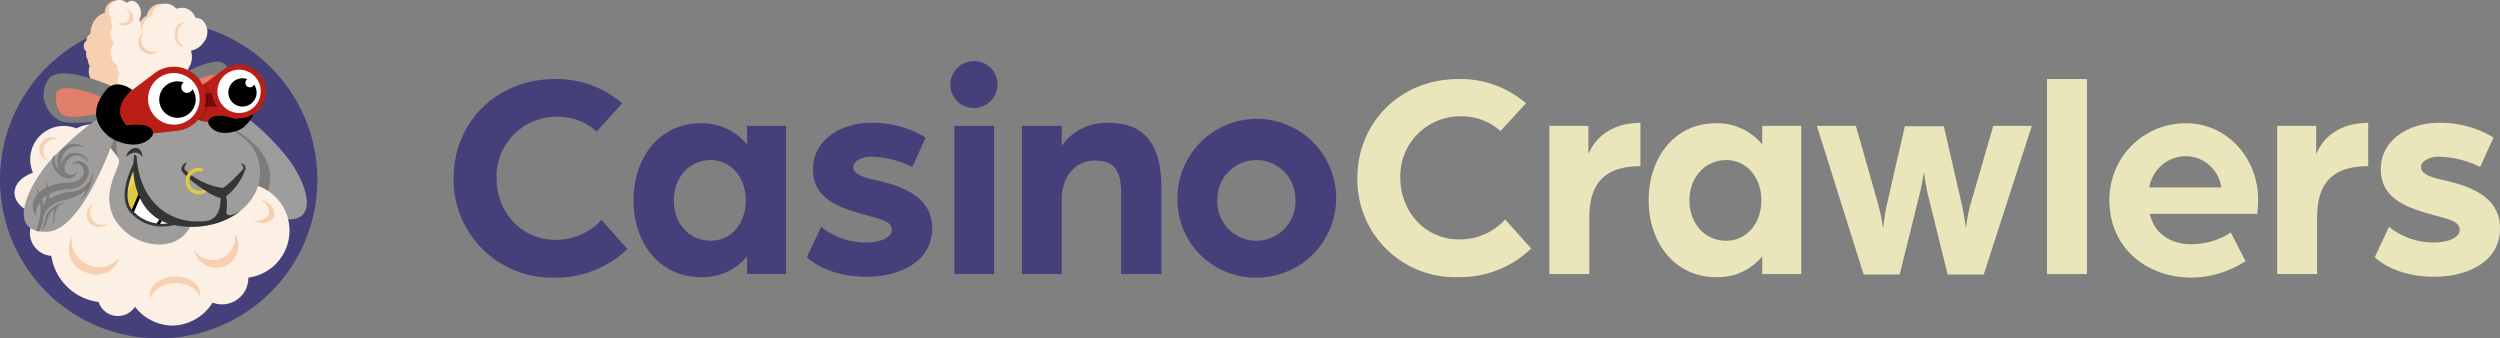 <svg xmlns="http://www.w3.org/2000/svg" xmlns:xlink="http://www.w3.org/1999/xlink" width="347.21" height="47" viewBox="0 0 347.21 47">
  <rect x="0" y="0" width="347.21" height="47" fill="#808080" stroke="none"/>
  <defs>
    <clipPath id="clip-path">
      <rect id="Rectangle_739" data-name="Rectangle 739" width="44.068" height="47" transform="translate(2 1)" fill="#fff"/>
    </clipPath>
  </defs>
  <g id="Group_842" data-name="Group 842" transform="translate(-234 -537)">
    <g id="casinocrawlers" transform="translate(232 536)" clip-path="url(#clip-path)">
      <path id="Path_2520" data-name="Path 2520" d="M24.04,48A22.04,22.04,0,1,0,2,25.959,22.04,22.04,0,0,0,24.04,48Z" fill="#45407a"/>
      <path id="Path_2521" data-name="Path 2521" d="M34.162,18.859s2.868,12.148,7.381,12.582c4.653.446,3.251-4.385.854-7.916a33.821,33.821,0,0,0-6.884-6.794Z" fill="#9e9d9b"/>
      <path id="Path_2522" data-name="Path 2522" d="M33.563,13.059s1.836-1.313,2.868.217c1.95,2.894.344,4.564-.484,5.278S32.288,20.287,31,18.337c-.383-.765.433-1.67,2.881-1.058C36.214,15.1,33.563,13.059,33.563,13.059Z"/>
      <path id="Path_2523" data-name="Path 2523" d="M32.339,17.916c-.217-.089,10.338,3.531,6.234,11.269-3.506.586-7.406-8.452-7.406-8.452Z" fill="#7c7c7a"/>
      <path id="Path_2524" data-name="Path 2524" d="M42.206,33.022a6.592,6.592,0,0,0-13.066-1.237,6.236,6.236,0,0,0-6.157-.178,7.422,7.422,0,0,0-5.38-4.36,4.9,4.9,0,0,0-2.69-8.987,4.821,4.821,0,0,0-2.295.574,4.753,4.753,0,0,0-1.759-.344,4.654,4.654,0,0,0-4.283,6.5c-1.517.523-2.562,1.581-2.562,2.792,0,1.415,1.428,2.626,3.391,3.021A3.206,3.206,0,0,0,9.126,36.54a7.606,7.606,0,0,0,6.565,6.4,2.829,2.829,0,0,0,5.061.663,6.614,6.614,0,0,0,5.175,2.613,6.723,6.723,0,0,0,5.6-3.187,3.7,3.7,0,0,0,1.313.242,3.645,3.645,0,0,0,3.646-3.646v-.064A6.585,6.585,0,0,0,42.206,33.022Z" fill="#fcefe4"/>
      <path id="Path_2525" data-name="Path 2525" d="M20.535,18.133s-2.894,1.364-3.251,2.46,1.071,1.7,1.249,2.728-3.174,5.15.038,9.012c2.843,3.4,8.8,3.862,10.211-.752C30.478,25.985,20.535,18.133,20.535,18.133Z" fill="#9e9d9b"/>
      <path id="Path_2526" data-name="Path 2526" d="M25.9,31.747l-5.354-7.113-.663,5.4.65.574,3.123,1.644,1.7-.089Z"/>
      <path id="Path_2527" data-name="Path 2527" d="M23.186,28.037a9.22,9.22,0,0,0,1.925,1.772l-1.466,2.448a5.125,5.125,0,0,1-3.11-1.644l1.785-4.156A6.186,6.186,0,0,0,23.186,28.037Z" fill="#fff"/>
      <path id="Path_2528" data-name="Path 2528" d="M27.559,31.046a4.6,4.6,0,0,1-1.16.931,4.346,4.346,0,0,1-2.307.344l1.364-2.282A9.655,9.655,0,0,0,27.559,31.046Z" fill="#fff"/>
      <path id="Path_2529" data-name="Path 2529" d="M20.981,23.346c.14.344.331.688.51,1.058a12.824,12.824,0,0,1,.612,1.5l-1.848,4.334a4.257,4.257,0,0,1-.51-.956C19.107,27.642,19.974,25.284,20.981,23.346Z" fill="#e2c843"/>
      <path id="Path_2530" data-name="Path 2530" d="M19.528,28a11,11,0,0,1,1.44-4.653c.14.344.332.688.51,1.058.013.038.038.076.051.115Z" fill="#ead671"/>
      <path id="Path_2531" data-name="Path 2531" d="M27.8,17.317s10.122.612,10.313,7.432c.127,4.538-4.245,7.368-8.4,7.712-12.569,1.033-8.146-13.844-8.146-13.844l2.868-2.575Z" fill="#9e9d9b"/>
      <path id="Path_2532" data-name="Path 2532" d="M17.284,20.593a2.448,2.448,0,0,1,.931-1.619l.344.178a6.119,6.119,0,0,0-.153,3.786C18.024,22.135,16.965,21.562,17.284,20.593Z" fill="#7c7c7a"/>
      <path id="Path_2533" data-name="Path 2533" d="M23.556,23A6.273,6.273,0,1,0,17.4,16.73,6.215,6.215,0,0,0,23.556,23Z" fill="#9e9d9b"/>
      <path id="Path_2534" data-name="Path 2534" d="M25.761,12.256s6.2-4.13,7.674-2.141a3.7,3.7,0,0,1-1.083,5.265c-1.236.523-5.915.306-5.915.306Z" fill="#7c7c7a"/>
      <path id="Path_2535" data-name="Path 2535" d="M27.686,12.957s4.959-3.008,5.1-.688-.841,2.537-1.593,2.626a31.438,31.438,0,0,1-3.506-.178Z" fill="#e17f6a"/>
      <path id="Path_2536" data-name="Path 2536" d="M23.2,16.348a2.184,2.184,0,0,0-.892-2.384l-3.48-9.357A1.786,1.786,0,0,0,19.8,2.644a1.75,1.75,0,0,0-1.9-1.555,1.672,1.672,0,0,0-1.338,1.683,2.774,2.774,0,0,0-1.7,1.542,3.052,3.052,0,0,0-.293,1.377,1.234,1.234,0,0,0-.459.5,1.341,1.341,0,0,0-.1.446.81.81,0,0,0-.293.357A1.01,1.01,0,0,0,14,8.177a1.5,1.5,0,0,0,.217,1.186,1.476,1.476,0,0,0,.242.79,2.175,2.175,0,0,0,.854,2.575,2.252,2.252,0,0,0,.637,1.287,2.238,2.238,0,0,0,1.3,2.448c.051.025.1.038.166.064A2.368,2.368,0,0,0,18.5,17.559a2.286,2.286,0,0,0,1.848.064,2.253,2.253,0,0,0,2.269-.344c.663,0,.969.013.969.013Z" fill="#f6d0b1"/>
      <path id="Path_2537" data-name="Path 2537" d="M26.322,3.5a1.973,1.973,0,0,0-3.913-.357,2.637,2.637,0,0,0-1.326,1.823,7.645,7.645,0,0,0-1.236,2.295l1.568-.574a1.619,1.619,0,0,0,.472.459,2.248,2.248,0,0,0,3.021-.88,2.567,2.567,0,0,0,.4-1.045A2,2,0,0,0,26.322,3.5Z" fill="#f6d0b1"/>
      <path id="Path_2538" data-name="Path 2538" d="M30.083,3.779a1.664,1.664,0,0,0-.943-.306,1.974,1.974,0,0,0-1.874-1.389,1.906,1.906,0,0,0-.765.153,1.961,1.961,0,0,0-3.455.892,2.654,2.654,0,0,0-.956.892,2.549,2.549,0,0,0-.421,1.351,1.911,1.911,0,0,0-.1-.166,2.987,2.987,0,0,0-.013-.752,2.291,2.291,0,0,0-.217-.688V3.728A1.836,1.836,0,0,0,21.555,2.5c-.14-.867-.778-1.479-1.415-1.377a1.016,1.016,0,0,0-.535.293,1.439,1.439,0,0,0-1.236-.408,1.533,1.533,0,0,0-1.211,1.8,1.563,1.563,0,0,0,.306.714,1.574,1.574,0,0,0-.013.6,1.546,1.546,0,0,0,.217.586,1.623,1.623,0,0,0,.2,2.231,2.2,2.2,0,0,0,.484,3.2.734.734,0,0,0-.076.4.749.749,0,0,0,.37.5v.026a1.738,1.738,0,0,0,.931,2.639,2.082,2.082,0,0,0,.013.4,1.746,1.746,0,0,0,.892,1.249,1.847,1.847,0,0,0-.051.752,1.956,1.956,0,0,0,2.282,1.517,2.5,2.5,0,0,0,.293-.076,2.1,2.1,0,0,0,2.384,0,1.959,1.959,0,0,0,2.843-.281h.013V17.24a1.934,1.934,0,0,0,.408-1.185,1.971,1.971,0,0,0-.688-1.491,2.014,2.014,0,0,0,.064-.484,1.845,1.845,0,0,0-.153-.752,1.942,1.942,0,0,0,.2-2.715,2.777,2.777,0,0,0,.574-1.734,3.052,3.052,0,0,0-.128-.841,2.733,2.733,0,0,0,1.721-1.109A2.265,2.265,0,0,0,30.083,3.779Z" fill="#fcefe4"/>
      <path id="Path_2539" data-name="Path 2539" d="M19.056,13.633s-8.5-4.117-10.287-1.683c-1.848,2.537.217,5.469,1.887,5.94s7.8-.255,7.8-.255Z" fill="#7c7c7a"/>
      <path id="Path_2540" data-name="Path 2540" d="M16.519,14.64s-6.782-2.957-6.756-.268,1.326,2.83,2.333,2.855,6.935-.854,6.935-.854Z" fill="#e17f6a"/>
      <path id="Path_2541" data-name="Path 2541" d="M18.253,19.127S13.689,33.034,8.539,33.187c-5.3.166-3.187-5.354-.1-9.267a40.611,40.611,0,0,1,8.515-7.381Z" fill="#9e9d9b"/>
      <path id="Path_2542" data-name="Path 2542" d="M32.772,36.859a3.084,3.084,0,0,0,1.8-3.531,3.582,3.582,0,0,1,.268.484,3.1,3.1,0,1,1-5.7,2.435,2.868,2.868,0,0,1-.166-.535A3.09,3.09,0,0,0,32.772,36.859Z" fill="#f6d0b1"/>
      <path id="Path_2543" data-name="Path 2543" d="M26.208,40.326c-1.734.076-3.123,1.045-3.365,2.256a1.725,1.725,0,0,1-.076-.459c-.064-1.4,1.453-2.626,3.4-2.715s3.582.969,3.646,2.384a1.859,1.859,0,0,1-.038.459C29.42,41.078,27.941,40.237,26.208,40.326Z" fill="#f6d0b1"/>
      <path id="Path_2544" data-name="Path 2544" d="M8.132,21.332a1.65,1.65,0,0,0,.65,2.014,1.81,1.81,0,0,1-.28-.089,1.656,1.656,0,0,1,1.237-3.072,2.686,2.686,0,0,1,.268.14A1.67,1.67,0,0,0,8.132,21.332Z" fill="#f6d0b1"/>
      <path id="Path_2545" data-name="Path 2545" d="M26.666,5.755a1.606,1.606,0,0,1,.994-1.593.528.528,0,0,0-.2-.038c-.625-.025-1.16.7-1.2,1.619s.446,1.67,1.071,1.7a.561.561,0,0,0,.2-.025A1.62,1.62,0,0,1,26.666,5.755Z" fill="#f6d0b1"/>
      <path id="Path_2546" data-name="Path 2546" d="M22,7.565a1.616,1.616,0,0,1-.038-2.052,1.2,1.2,0,0,0-.229.153A1.642,1.642,0,0,0,23.811,8.2.961.961,0,0,0,24,8,1.6,1.6,0,0,1,22,7.565Z" fill="#f6d0b1"/>
      <path id="Path_2547" data-name="Path 2547" d="M19.91,3.715a1.315,1.315,0,0,1-1.67.37l.229.153a1.4,1.4,0,0,0,1.925-.255,1.418,1.418,0,0,0-.79-1.772,1.125,1.125,0,0,0-.255-.115A1.314,1.314,0,0,1,19.91,3.715Z" fill="#f6d0b1"/>
      <path id="Path_2548" data-name="Path 2548" d="M39.274,30.791c.293-.727-.229-1.619-1.173-2.141.128.038.255.076.4.127,1.173.472,1.861,1.517,1.542,2.32s-1.542,1.083-2.715.612a3.307,3.307,0,0,1-.37-.178A1.872,1.872,0,0,0,39.274,30.791Z" fill="#f6d0b1"/>
      <path id="Path_2549" data-name="Path 2549" d="M14.824,31.5a1.716,1.716,0,0,0,2.116.548,1.193,1.193,0,0,1-.229.2,1.7,1.7,0,0,1-1.976-2.766A1.426,1.426,0,0,1,15,29.338,1.664,1.664,0,0,0,14.824,31.5Z" fill="#f6d0b1"/>
      <path id="Path_2550" data-name="Path 2550" d="M14.238,37.751a3.521,3.521,0,0,0,4.27-.918,2.885,2.885,0,0,1-.166.535,3.383,3.383,0,0,1-4.538,1.4,3.4,3.4,0,0,1-2.078-4.283,2.285,2.285,0,0,1,.28-.484A3.484,3.484,0,0,0,14.238,37.751Z" fill="#f6d0b1"/>
      <path id="Path_2551" data-name="Path 2551" d="M33.461,30.243a5.67,5.67,0,0,0-.064-1.976,8.01,8.01,0,0,0,2.715-3.888.7.7,0,0,0-.663-.688s.548.561.319.8c-.727.8-2.448,2.562-2.881,2.613a9.793,9.793,0,0,1-5.226-2.537c-.217-.255.319-1.007.319-1.007A.98.98,0,0,0,27.2,24.6c0,.523,3.569,3.455,5.443,3.913-.038,3.506-2.129,3.212-3.161,3.238-4.118.076-8.082-2.817-8.5-8.949-.013-.242-.357-.446-.382-.127-.026.344-.051.739-.076,1.1-.242.459-2.409,4.691-.306,6.833a5.805,5.805,0,0,0,4.321,1.848,6.671,6.671,0,0,0,1.644-.2,11.574,11.574,0,0,0,3.544.191,12.047,12.047,0,0,0,1.491-.229h.026c.076-.013.14-.038.217-.051l.306-.076a3.278,3.278,0,0,0,.331-.1h.013a.182.182,0,0,1,.076-.026c.025-.013.064-.013.089-.025h-.013a2.2,2.2,0,0,0,.268-.089c.013,0,.013-.013.025-.013a10.025,10.025,0,0,0,2.881-1.568C34.57,30.791,33.27,31.352,33.461,30.243ZM20.5,30.332c-1.44-1.466-.574-4.181,0-5.558.255,2.945,1.39,6.081,4.819,7.253A5.511,5.511,0,0,1,20.5,30.332Zm1.313-7.457s-.676-1.453-2.282-.1C19.6,21.715,21.593,20.606,21.81,22.875Z" fill="#353535"/>
      <path id="Path_2552" data-name="Path 2552" d="M38.93,13.289a3.738,3.738,0,0,0-3.71-3.34c-.14,0-.268.013-.408.025a3.708,3.708,0,0,0-1.657.6l-.026.013c-.115.076-.229.166-.344.255L29.42,13.378v.013A2.463,2.463,0,0,0,31.039,17.9l4.564-.5A3.739,3.739,0,0,0,38.93,13.289Z" fill="#bb1e17"/>
      <path id="Path_2553" data-name="Path 2553" d="M35.207,16.692A3.008,3.008,0,1,0,32.2,13.684,3.008,3.008,0,0,0,35.207,16.692Z" fill="#fff"/>
      <path id="Path_2554" data-name="Path 2554" d="M31.153,14.729a4.377,4.377,0,0,0-.6-2.218l-1.135.854v.013a2.456,2.456,0,0,0,.535,4.385A4.379,4.379,0,0,0,31.153,14.729Z" fill="#a21d13"/>
      <path id="Path_2555" data-name="Path 2555" d="M31.485,14.092a.435.435,0,0,0-.013-.127A6.778,6.778,0,0,0,30.465,14c-2.269.242-3.811,1.415-3.658,2.792l1.836-.2v.076a2.9,2.9,0,0,1,2.027-.829,4.061,4.061,0,0,1,1.543.089A3.824,3.824,0,0,1,31.485,14.092Z" fill="#760910"/>
      <path id="Path_2556" data-name="Path 2556" d="M30.809,13.977a2.911,2.911,0,0,0-.331.026,6.146,6.146,0,0,0-2.32.7,2.409,2.409,0,0,0-.1,1.007,2.5,2.5,0,0,0,.293.918l.306-.038v.076a2.905,2.905,0,0,1,2.027-.828h.064a4.457,4.457,0,0,0,.14-1.1A4.851,4.851,0,0,0,30.809,13.977Z" fill="#630612"/>
      <path id="Path_2557" data-name="Path 2557" d="M30.58,14.257a4.478,4.478,0,0,0-4.436-3.99c-.166,0-.319.013-.484.026a4.394,4.394,0,0,0-1.976.714l-.025.026a3.1,3.1,0,0,0-.408.306l-4.015,3.021a2.954,2.954,0,0,0,1.938,5.4l5.443-.586A4.492,4.492,0,0,0,30.58,14.257Z" fill="#bb1e17"/>
      <path id="Path_2558" data-name="Path 2558" d="M26.144,18.311a3.582,3.582,0,1,0-3.582-3.582A3.582,3.582,0,0,0,26.144,18.311Z" fill="#fff"/>
      <path id="Path_2559" data-name="Path 2559" d="M28.732,13.391a.81.81,0,0,1-.752.51.8.8,0,0,1-.8-.8.785.785,0,0,1,.331-.65,2.431,2.431,0,0,0-.867-.153,2.531,2.531,0,1,0,2.091,1.1Z"/>
      <path id="Path_2560" data-name="Path 2560" d="M37.285,12.728a.62.62,0,0,1-1.2-.229.6.6,0,0,1,.268-.5,1.987,1.987,0,0,0-.676-.127,1.963,1.963,0,1,0,1.963,1.963A2.085,2.085,0,0,0,37.285,12.728Z"/>
      <path id="Path_2561" data-name="Path 2561" d="M20.382,13.493s-2.18-1.734-3.62-.026c-2.728,3.251-.854,5.367.115,6.285s4.436,2.371,6.233.178c.548-.867-.4-2.014-3.518-1.5C17.131,15.864,20.382,13.493,20.382,13.493Z"/>
      <path id="Path_2562" data-name="Path 2562" d="M35.959,18.553c-.816.714-3.659,1.734-4.946-.217-.382-.765.433-1.67,2.881-1.058l.892.268Z"/>
      <path id="Path_2563" data-name="Path 2563" d="M30.287,27.349a1.439,1.439,0,0,1-.867.127,1.4,1.4,0,0,1-.892-.561A1.32,1.32,0,0,1,28.3,25.9a1.34,1.34,0,0,1,.561-.867,1.4,1.4,0,0,1,1.033-.217.245.245,0,1,0,.076-.484,1.883,1.883,0,0,0-1.4.293,1.778,1.778,0,0,0-.765,1.186,1.917,1.917,0,0,0,.306,1.389,1.847,1.847,0,0,0,1.211.765,1.509,1.509,0,0,0,.331.026,1.868,1.868,0,0,0,1.083-.357C30.593,27.54,30.44,27.451,30.287,27.349Z" fill="#e2c843"/>
      <path id="Path_2564" data-name="Path 2564" d="M8.425,30.944c-.459,1.479-.242,1.568-.739,2.167,0,0,.535-.153.892-1.581a3.007,3.007,0,0,1,1.02-1.5c-.013.013-.166.191-.153.982A2.787,2.787,0,0,1,9.113,32.4,2.346,2.346,0,0,0,9.6,31.275a2.437,2.437,0,0,1,.5-1.606l.166-.128a6.941,6.941,0,0,1,1.083-.561S8.884,29.465,8.425,30.944Z" fill="#7c7c7a"/>
      <path id="Path_2565" data-name="Path 2565" d="M11.012,25.7a1.274,1.274,0,0,0,.79.076,1.376,1.376,0,0,0,.956-1.135.921.921,0,0,1-1.351.535c-.727-.408-.6-1.887.688-2.46s2.18.88,2.18.88c-.025-.841-1.224-1.275-1.224-1.275a1.929,1.929,0,0,0-2.524,1.644,2.029,2.029,0,0,1,.14-1.249,2.285,2.285,0,0,1,3.021-1.236,2.147,2.147,0,0,0-2.5-.2,2.543,2.543,0,0,0-.969,3.3A1.957,1.957,0,0,1,9.7,22.441l-.421.459a2.25,2.25,0,0,0-.038.484A2.685,2.685,0,0,0,11.012,25.7Z" fill="#7c7c7a"/>
      <path id="Path_2566" data-name="Path 2566" d="M14.9,24.774a3.2,3.2,0,0,1-2.843,2.843,7.229,7.229,0,0,0-3.187.994,3.11,3.11,0,0,0-.013-.688,7.1,7.1,0,0,1,2.753-.676,2.647,2.647,0,0,0,2.69-2.091,1.451,1.451,0,0,0-.892-1.657,1.213,1.213,0,0,0-1.479.4,1.088,1.088,0,0,1,1.708.8c.1.739-.612,1.657-2.142,1.67a6.793,6.793,0,0,0-2.843.574,6.4,6.4,0,0,0-.331-.892,9.949,9.949,0,0,1,.14.994,4.435,4.435,0,0,0-1.007.7,9.826,9.826,0,0,0-.574-.905,8.114,8.114,0,0,1,.4,1.1c-.064.076-.089.115-.089.115a2.253,2.253,0,0,0-.178,2.906,2.633,2.633,0,0,1,.535-1.848,6.144,6.144,0,0,1,.013,1.874A10.781,10.781,0,0,1,7.01,33.06a3.579,3.579,0,0,0,.4.089,4.272,4.272,0,0,0,.574-1.734c.293-2.18,2.792-2.588,2.792-2.588a6.775,6.775,0,0,0,3.187-1.453,4.463,4.463,0,0,1-.943,1.619,5.508,5.508,0,0,0,1.734-2.881A2.988,2.988,0,0,0,14.9,24.774ZM8.246,29.185A3.511,3.511,0,0,0,8,29.542a2.529,2.529,0,0,0-.153-.892,5.6,5.6,0,0,1,.433-.433s.064-.038.178-.115A2.524,2.524,0,0,1,8.246,29.185Z" fill="#7c7c7a"/>
    </g>
    <g id="text-logo" transform="translate(297 545.449)">
      <g id="Group_840" data-name="Group 840">
        <path id="Path_2567" data-name="Path 2567" d="M0,17.926C0,10.341,5.84,4.2,14.087,4.2a13.929,13.929,0,0,1,9.331,3.371l-3.552,3.913a8.015,8.015,0,0,0-5.478-2.047A8.315,8.315,0,0,0,5.96,17.926c0,4.756,3.431,8.609,8.187,8.609a8.47,8.47,0,0,0,6.381-2.769L24.141,27.8a14.235,14.235,0,0,1-10.114,3.973A13.63,13.63,0,0,1,0,17.926Z" transform="translate(0 -1.672)" fill="#45407a"/>
        <path id="Path_2568" data-name="Path 2568" d="M41.5,25.116c0-5.96,3.612-10.716,9.331-10.716a8.076,8.076,0,0,1,6.442,2.95V14.761h5.418V35.35H57.273V32.882a7.942,7.942,0,0,1-6.442,2.89C45.112,35.771,41.5,31.016,41.5,25.116Zm15.592,0c0-3.191-2.047-5.6-4.876-5.6-2.95,0-5.117,2.408-5.117,5.6,0,3.251,2.167,5.6,5.117,5.6C55.045,30.715,57.092,28.367,57.092,25.116Z" transform="translate(-16.517 -5.731)" fill="#45407a"/>
        <path id="Path_2569" data-name="Path 2569" d="M81.5,32.962l1.987-4.214a9.828,9.828,0,0,0,6.442,2.167c1.264,0,3.371-.482,3.371-1.746s-1.746-1.505-3.552-2.047c-4.094-1.084-7.4-2.408-7.4-6.381,0-4.214,4.094-6.442,8.007-6.442A14.194,14.194,0,0,1,98,16.347l-1.866,4.094A13.375,13.375,0,0,0,90.41,19c-1.264,0-2.468.6-2.468,1.445,0,1.144,1.746,1.505,3.612,1.926,3.492.843,7.345,2.348,7.345,6.562,0,5.057-5.177,6.743-8.97,6.743C85.473,35.732,82.644,34.046,81.5,32.962Z" transform="translate(-32.436 -5.691)" fill="#45407a"/>
        <path id="Path_2570" data-name="Path 2570" d="M114.6,3.311a3.281,3.281,0,1,1,6.562,0,3.329,3.329,0,0,1-3.311,3.251A3.276,3.276,0,0,1,114.6,3.311Zm.542,5.719h5.538V29.619h-5.538Z" transform="translate(-45.609 0)" fill="#45407a"/>
        <path id="Path_2571" data-name="Path 2571" d="M131.22,14.721h5.418v2.769a7.589,7.589,0,0,1,6.5-3.191c5.418,0,7.345,3.492,7.345,9.151V35.31h-5.6V24.173c0-3.01-.783-4.635-3.612-4.635-2.769,0-4.635,2.227-4.635,5.358V35.31H131.1V14.721Z" transform="translate(-52.176 -5.691)" fill="#45407a"/>
        <path id="Path_2572" data-name="Path 2572" d="M167,25.116a11.021,11.021,0,1,1,11.017,10.716A10.807,10.807,0,0,1,167,25.116Zm16.375,0a5.421,5.421,0,1,0-10.836,0,5.421,5.421,0,1,0,10.836,0Z" transform="translate(-66.464 -5.731)" fill="#45407a"/>
      </g>
      <g id="Group_841" data-name="Group 841" transform="translate(125.519 2.528)">
        <path id="Path_2573" data-name="Path 2573" d="M208.5,17.926c0-7.585,5.84-13.726,14.087-13.726a13.929,13.929,0,0,1,9.331,3.371l-3.552,3.853a8.015,8.015,0,0,0-5.478-2.047,8.315,8.315,0,0,0-8.428,8.488c0,4.756,3.431,8.609,8.187,8.609a8.47,8.47,0,0,0,6.381-2.769l3.612,4.033a14.235,14.235,0,0,1-10.114,3.973A13.546,13.546,0,0,1,208.5,17.926Z" transform="translate(-208.5 -4.2)" fill="#ebe5bb"/>
        <path id="Path_2574" data-name="Path 2574" d="M252.8,14.721h5.418v3.973c.6-1.686,2.649-4.395,7.224-4.395v6.02c-4.756,0-7.1,2.167-7.1,7.1V35.31H252.8Z" transform="translate(-226.131 -8.22)" fill="#ebe5bb"/>
        <path id="Path_2575" data-name="Path 2575" d="M275.7,25.116c0-5.96,3.612-10.716,9.331-10.716a8.076,8.076,0,0,1,6.442,2.95V14.761h5.418V35.35h-5.418V32.882a7.942,7.942,0,0,1-6.442,2.89C279.372,35.771,275.7,31.016,275.7,25.116Zm15.652,0c0-3.191-2.047-5.6-4.876-5.6-2.95,0-5.117,2.408-5.117,5.6,0,3.251,2.167,5.6,5.117,5.6C289.245,30.715,291.352,28.367,291.352,25.116Z" transform="translate(-235.245 -8.259)" fill="#ebe5bb"/>
        <path id="Path_2576" data-name="Path 2576" d="M314.5,15h5.418l3.13,11.017a26.1,26.1,0,0,1,.662,3.251s.181-1.806.482-3.191l2.528-11.017h5.418l2.528,11.017c.3,1.385.542,3.191.542,3.191a21.343,21.343,0,0,1,.6-3.251L339,15h5.358l-6.682,20.649h-5l-2.769-11.137c-.3-1.385-.542-3.13-.542-3.13s-.241,1.746-.6,3.13L326,35.649h-5Z" transform="translate(-250.687 -8.498)" fill="#ebe5bb"/>
        <path id="Path_2577" data-name="Path 2577" d="M367.6,4.2h5.539V31.291H367.6Z" transform="translate(-271.82 -4.2)" fill="#ebe5bb"/>
        <path id="Path_2578" data-name="Path 2578" d="M382,25.116A10.574,10.574,0,0,1,392.656,14.4c5.6,0,9.993,4.756,9.993,10.6a19.7,19.7,0,0,1-.12,1.987H387.6c.662,2.829,3.01,4.214,5.719,4.214a10.142,10.142,0,0,0,5.539-1.625l2.047,3.973a14.026,14.026,0,0,1-7.646,2.288C387.3,35.771,382,31.858,382,25.116Zm15.532-1.806a5,5,0,0,0-5-4.334,5.181,5.181,0,0,0-5,4.334Z" transform="translate(-277.551 -8.259)" fill="#ebe5bb"/>
        <path id="Path_2579" data-name="Path 2579" d="M420.7,14.721h5.418v3.973c.6-1.686,2.649-4.395,7.224-4.395v6.02c-4.756,0-7.1,2.167-7.1,7.1V35.31H420.7Z" transform="translate(-292.953 -8.22)" fill="#ebe5bb"/>
        <path id="Path_2580" data-name="Path 2580" d="M443.2,32.962l1.987-4.214a9.828,9.828,0,0,0,6.442,2.167c1.264,0,3.371-.482,3.371-1.746s-1.746-1.505-3.552-2.047c-4.094-1.084-7.4-2.408-7.4-6.381,0-4.214,4.094-6.442,8.007-6.442a14.193,14.193,0,0,1,7.646,2.047l-1.866,4.094A13.375,13.375,0,0,0,452.11,19c-1.264,0-2.468.6-2.468,1.445,0,1.144,1.746,1.505,3.612,1.926,3.492.843,7.345,2.348,7.345,6.562,0,5.057-5.177,6.743-8.97,6.743C447.173,35.732,444.344,34.046,443.2,32.962Z" transform="translate(-301.908 -8.22)" fill="#ebe5bb"/>
      </g>
    </g>
  </g>
</svg>
